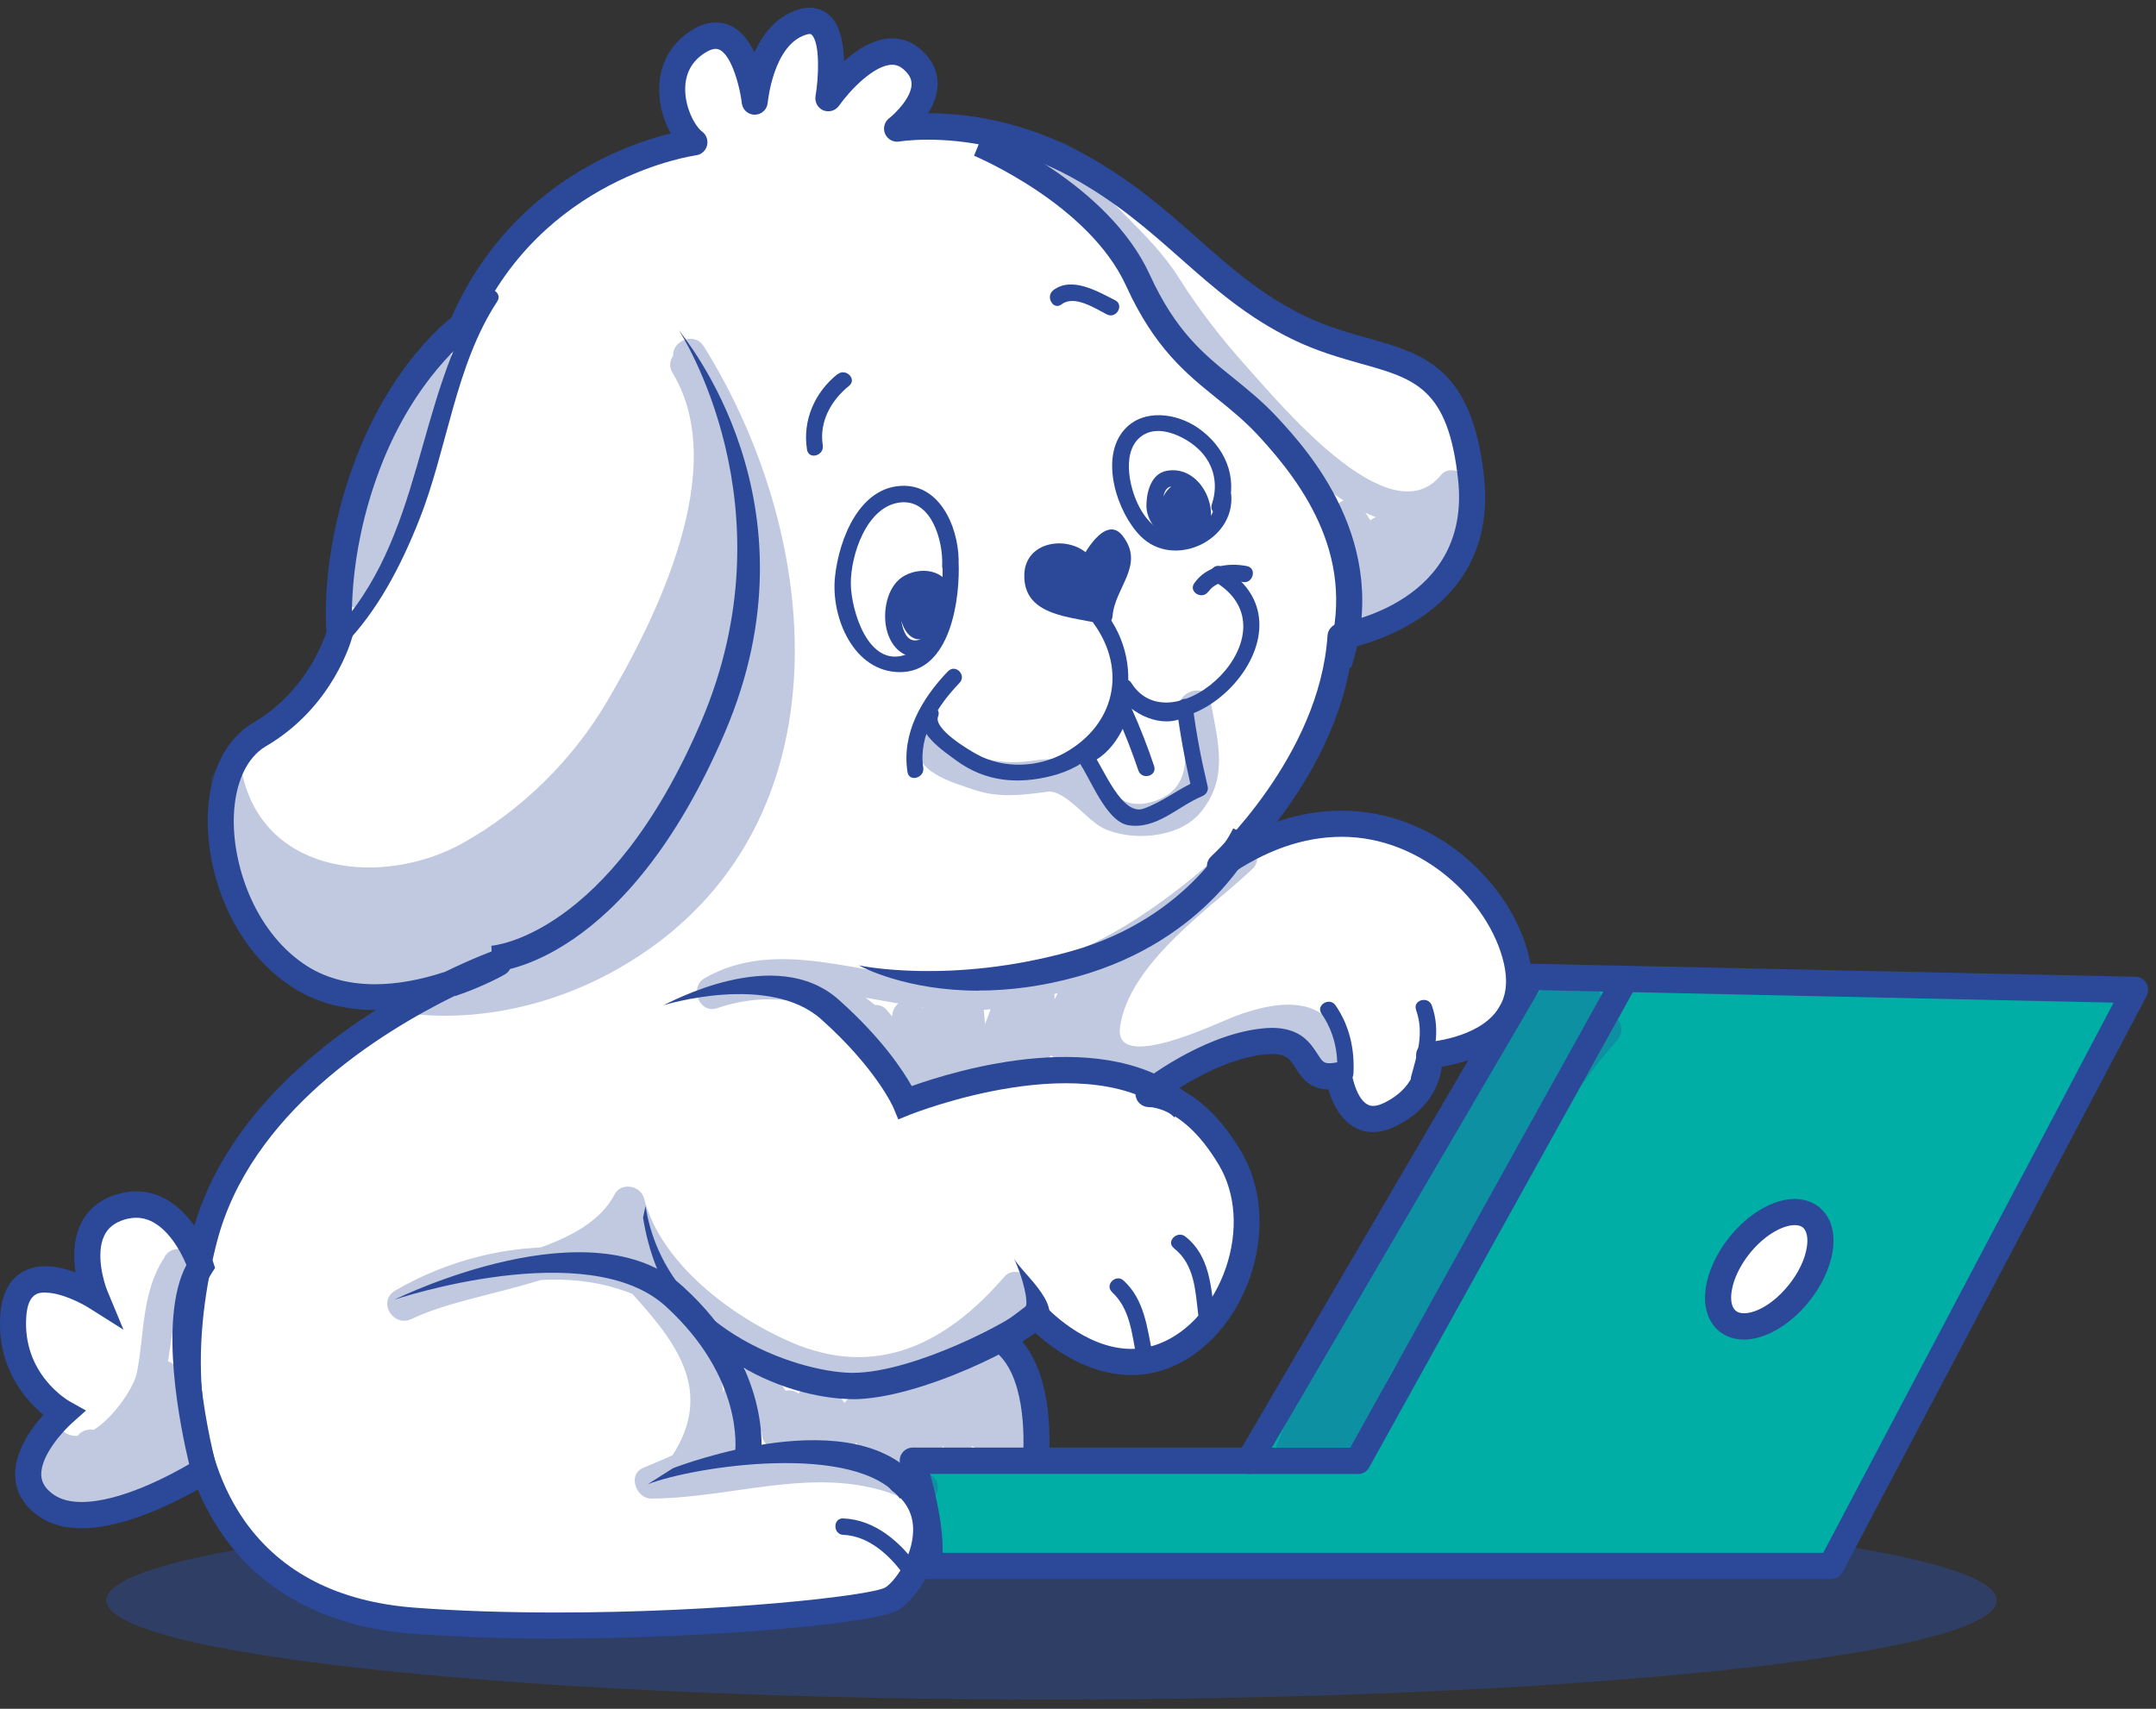 <svg width="164" height="130" viewBox="0 0 164 130" fill="none" xmlns="http://www.w3.org/2000/svg">
<rect x="0" y="0" width="164" height="130" fill="#333333" stroke="none"/>
<g opacity="0.5">
<path d="M79.99 129.246C119.669 129.246 151.835 125.889 151.835 121.748C151.835 117.607 119.669 114.25 79.99 114.25C40.311 114.25 8.145 117.607 8.145 121.748C8.145 125.889 40.311 129.246 79.99 129.246Z" fill="#2B4998"/>
<path d="M79.988 129.297C60.793 129.297 42.748 128.517 29.182 127.097C15.585 125.677 8.094 123.778 8.094 121.748C8.094 119.719 15.585 117.819 29.182 116.4C42.758 114.98 60.793 114.2 79.988 114.2C99.183 114.2 117.229 114.98 130.795 116.4C144.391 117.819 151.883 119.719 151.883 121.748C151.883 123.778 144.391 125.677 130.795 127.097C117.229 128.517 99.183 129.297 79.988 129.297ZM79.988 114.3C60.803 114.3 42.758 115.08 29.191 116.5C15.843 117.889 8.193 119.809 8.193 121.748C8.193 123.688 15.843 125.607 29.191 126.997C42.758 128.417 60.803 129.197 79.988 129.197C99.174 129.197 117.219 128.417 130.785 126.997C144.134 125.607 151.784 123.688 151.784 121.748C151.784 119.809 144.134 117.889 130.785 116.5C117.219 115.08 99.174 114.3 79.988 114.3Z" fill="#2B4998"/>
</g>
<path d="M52.821 10.797C52.821 10.797 40.474 12.336 35.133 24.793C35.133 24.793 30.802 27.872 28.008 35.201C25.203 42.519 25.847 48.167 25.847 48.167C25.847 48.167 24.579 53.046 19.733 55.875C14.897 58.705 16.166 69.742 22.537 74.111C28.899 78.48 37.937 73.211 37.937 73.211C37.937 73.211 19.228 79.889 15.531 94.275C11.835 108.662 16.037 122.138 31.446 123.298C46.846 124.458 66.2 122.658 67.854 121.629C69.509 120.599 72.433 115.46 68.489 112.641L78.676 112.381C78.676 112.381 79.825 104.673 76.258 101.984L78.805 100.054C78.805 100.054 83.383 105.193 88.605 103.133C93.828 101.074 96.622 93.246 93.57 88.107C90.518 82.968 87.337 83.228 87.337 83.228C87.337 83.228 91.667 79.759 95.998 79.249C100.328 78.74 98.545 82.459 101.854 81.819C101.854 81.819 102.489 86.438 105.799 84.768C109.108 83.098 108.732 80.269 108.732 80.269C108.732 80.269 117.006 79.759 115.351 72.951C113.697 66.143 104.025 58.055 92.817 65.883C92.817 65.883 101.349 58.175 101.983 48.417C101.983 48.417 113.062 46.748 111.913 36.35C110.763 25.943 105.422 28.132 98.802 24.923C92.183 21.714 89.259 16.575 81.996 12.596C74.742 8.617 68.251 9.767 68.251 9.767C68.251 9.767 72.066 6.808 69.4 4.498C66.725 2.189 63.038 7.448 63.038 7.448C63.038 7.448 64.188 0.639 61.007 1.669C57.826 2.699 57.439 7.708 57.439 7.708C57.439 7.708 56.676 1.029 53.238 3.089C49.799 5.138 51.325 9.647 52.851 10.797H52.821Z" fill="white"/>
<path d="M42.364 124.667C38.401 124.667 34.704 124.538 31.365 124.288C25.082 123.818 20.117 121.258 17.016 116.889C13.072 111.341 12.209 103.213 14.568 94.015C16.609 86.057 22.981 80.409 28.59 76.84C28.57 76.84 28.521 76.84 28.521 76.84C26.014 76.84 23.814 76.2 21.97 74.93C17.501 71.861 15.658 66.202 15.807 61.964C15.925 58.744 17.174 56.205 19.235 55.005C23.169 52.706 24.577 48.877 24.834 48.067C24.745 46.937 24.497 41.589 27.084 34.84C29.621 28.212 33.357 24.933 34.328 24.163C38.737 14.166 47.369 11.046 51.026 10.147C50.461 9.147 50.074 7.827 50.154 6.468C50.253 4.668 51.154 3.169 52.71 2.239C53.305 1.889 53.889 1.709 54.454 1.709C55.871 1.709 56.793 2.759 57.388 3.978C58.012 2.619 59.023 1.269 60.678 0.739C61.728 0.399 62.669 0.639 63.304 1.389C63.958 2.169 64.176 3.448 64.205 4.648C65.216 3.748 66.514 2.919 67.862 2.919C68.655 2.919 69.388 3.199 70.022 3.748C71.132 4.708 71.34 5.748 71.321 6.458C71.301 7.247 70.994 7.987 70.607 8.617C73.451 8.617 77.802 9.157 82.459 11.716C86.106 13.716 88.662 15.975 91.13 18.165C93.617 20.364 95.966 22.444 99.216 24.023C100.911 24.843 102.506 25.293 104.042 25.723C108.294 26.922 111.97 27.952 112.882 36.24C113.932 45.768 105.529 48.597 102.893 49.247C102.328 54.665 99.543 59.374 97.145 62.513C98.78 61.953 100.425 61.674 102.06 61.674C109.285 61.674 114.973 67.292 116.291 72.721C116.806 74.83 116.529 76.63 115.458 78.079C113.912 80.199 111.108 80.919 109.671 81.159C109.522 82.358 108.849 84.338 106.222 85.657C105.608 85.967 105.004 86.127 104.439 86.127C102.496 86.127 101.476 84.378 101.05 82.888C99.563 82.858 98.949 81.888 98.543 81.249C98.126 80.589 97.869 80.189 96.749 80.189C96.551 80.189 96.333 80.199 96.095 80.229C93.687 80.519 91.239 81.808 89.653 82.808C91.001 83.458 92.745 84.798 94.4 87.587C95.986 90.256 96.253 93.725 95.114 97.085C94.004 100.374 91.695 102.983 88.95 104.063C88.018 104.433 87.037 104.613 86.056 104.613C82.677 104.613 79.912 102.473 78.703 101.363L77.772 102.073C80.646 105.532 79.694 112.221 79.645 112.531C79.575 113.01 79.169 113.37 78.693 113.38L70.706 113.58C71.231 114.46 71.479 115.46 71.439 116.56C71.35 119.229 69.596 121.708 68.368 122.468C66.614 123.558 53.493 124.658 42.364 124.658V124.667ZM34.615 75.75C28.907 78.549 19.017 84.688 16.49 94.525C14.31 103.013 15.093 110.751 18.631 115.74C21.416 119.659 25.756 121.868 31.513 122.308C34.794 122.558 38.45 122.678 42.364 122.678C54.712 122.678 66.108 121.428 67.337 120.778C68.04 120.349 69.398 118.489 69.457 116.51C69.497 115.25 68.972 114.23 67.912 113.46C67.565 113.21 67.416 112.761 67.535 112.351C67.654 111.941 68.031 111.651 68.457 111.641L77.782 111.411C77.99 109.011 77.891 104.473 75.651 102.783C75.403 102.593 75.255 102.293 75.255 101.983C75.255 101.673 75.403 101.373 75.651 101.183L78.198 99.254C78.604 98.944 79.189 99.004 79.526 99.384C79.555 99.414 82.479 102.623 86.056 102.623C86.799 102.623 87.533 102.483 88.236 102.203C90.446 101.333 92.319 99.174 93.251 96.445C94.202 93.645 94.004 90.796 92.716 88.627C90.169 84.358 87.681 84.228 87.404 84.228C86.978 84.228 86.572 83.958 86.433 83.558C86.294 83.158 86.383 82.708 86.71 82.448C86.899 82.298 91.308 78.799 95.867 78.259C96.194 78.219 96.481 78.199 96.749 78.199C98.949 78.199 99.702 79.389 100.207 80.169C100.594 80.779 100.703 80.889 101.139 80.889C101.287 80.889 101.456 80.869 101.654 80.829C101.922 80.779 102.199 80.829 102.417 80.999C102.635 81.159 102.784 81.398 102.823 81.678C102.823 81.698 103.23 84.138 104.449 84.138C104.706 84.138 105.004 84.048 105.341 83.878C107.986 82.548 107.729 80.429 107.729 80.409C107.689 80.139 107.768 79.859 107.947 79.639C108.125 79.429 108.373 79.289 108.65 79.269C108.69 79.269 112.337 79.009 113.873 76.88C114.576 75.91 114.735 74.7 114.368 73.181C113.258 68.602 108.234 63.663 102.06 63.663C99.177 63.663 96.243 64.683 93.36 66.702C92.934 67.002 92.339 66.912 92.022 66.502C91.695 66.093 91.744 65.493 92.141 65.143C92.22 65.063 100.376 57.585 100.98 48.357C101.01 47.887 101.357 47.507 101.823 47.437C102.239 47.377 111.94 45.768 110.91 36.47C110.147 29.522 107.649 28.822 103.507 27.662C101.961 27.222 100.207 26.733 98.354 25.833C94.856 24.133 92.408 21.964 89.812 19.674C87.424 17.565 84.956 15.375 81.508 13.486C77.197 11.127 73.184 10.627 70.577 10.627C69.23 10.627 68.407 10.767 68.407 10.767C67.961 10.847 67.515 10.607 67.327 10.187C67.149 9.767 67.267 9.277 67.634 8.997C68.07 8.657 69.319 7.457 69.339 6.418C69.339 6.158 69.289 5.758 68.734 5.278C68.457 5.038 68.189 4.928 67.862 4.928C66.514 4.928 64.671 6.838 63.819 8.047C63.551 8.427 63.056 8.567 62.63 8.397C62.204 8.217 61.956 7.767 62.035 7.307C62.283 5.858 62.372 3.378 61.788 2.689C61.669 2.549 61.53 2.569 61.282 2.649C58.805 3.448 58.408 7.767 58.398 7.807C58.359 8.317 57.943 8.717 57.427 8.727C57.427 8.727 57.417 8.727 57.407 8.727C56.902 8.727 56.486 8.347 56.426 7.847C56.258 6.408 55.505 3.718 54.444 3.718C54.236 3.718 53.989 3.798 53.711 3.968C52.72 4.558 52.185 5.438 52.126 6.578C52.046 8.097 52.839 9.577 53.414 10.017C53.741 10.257 53.88 10.677 53.78 11.076C53.681 11.466 53.344 11.766 52.948 11.816C52.829 11.836 41.086 13.456 36.042 25.223C35.973 25.393 35.854 25.533 35.705 25.643C35.666 25.673 31.573 28.682 28.927 35.59C26.261 42.569 26.816 48.037 26.826 48.087C26.836 48.207 26.826 48.337 26.796 48.457C26.737 48.667 25.36 53.776 20.226 56.775C18.77 57.625 17.878 59.564 17.788 62.074C17.66 65.653 19.265 70.691 23.09 73.321C24.596 74.36 26.43 74.88 28.521 74.88C30.176 74.88 31.969 74.56 33.862 73.93C36.062 72.861 37.538 72.331 37.598 72.311C38.074 72.141 38.619 72.361 38.827 72.831C39.035 73.301 38.866 73.861 38.42 74.12C38.361 74.16 36.845 75.03 34.605 75.79L34.615 75.75Z" fill="#2B4998"/>
<path d="M15.268 96.325C15.268 96.325 13.356 90.546 9.154 91.826C4.952 93.116 7.242 98.634 7.242 98.634C7.242 98.634 1.385 94.915 1.008 100.044C0.632 105.183 4.824 107.492 4.824 107.492C4.824 107.492 -0.27 111.991 3.555 114.55C7.38 117.11 15.526 111.851 15.526 111.851C15.526 111.851 12.474 100.554 15.268 96.315V96.325Z" fill="white"/>
<path d="M6.213 116.27C4.954 116.27 3.874 115.98 3.012 115.4C1.575 114.44 1.208 113.241 1.159 112.411C1.04 110.521 2.358 108.682 3.299 107.632C1.922 106.492 -0.278 104.023 0.029 99.974C0.277 96.685 2.506 96.335 3.448 96.335C4.231 96.335 5.043 96.545 5.747 96.795C5.578 95.685 5.569 94.346 6.114 93.176C6.639 92.046 7.57 91.266 8.878 90.866C9.374 90.716 9.869 90.636 10.355 90.636C14.398 90.636 16.142 95.785 16.212 96.005L16.36 96.465L16.093 96.875C14.002 100.034 15.667 108.572 16.479 111.601L16.667 112.311L16.053 112.711C15.825 112.861 10.494 116.27 6.203 116.27H6.213ZM3.448 98.335C2.992 98.335 2.14 98.335 2.001 100.124C1.674 104.523 5.162 106.542 5.311 106.622L6.54 107.312L5.489 108.252C4.806 108.862 3.042 110.771 3.141 112.281C3.18 112.841 3.497 113.311 4.112 113.731C4.647 114.09 5.351 114.27 6.213 114.27C9.156 114.27 12.931 112.241 14.388 111.391C13.774 108.832 11.98 100.384 14.18 96.235C13.754 95.215 12.466 92.646 10.365 92.646C10.078 92.646 9.77 92.696 9.463 92.786C8.71 93.016 8.195 93.426 7.917 94.035C7.273 95.415 7.887 97.555 8.185 98.254L9.394 101.164L6.748 99.494C6.242 99.174 4.667 98.344 3.468 98.344L3.448 98.335Z" fill="#2B4998"/>
<path d="M37.458 73.951L37.379 71.951C37.458 71.951 46.318 71.271 53.314 54.956C60.379 38.48 51.708 25.223 51.619 25.093C52.006 25.663 62.639 38.24 55.127 55.755C47.586 73.341 37.864 73.931 37.458 73.951Z" fill="#2B4998"/>
<path d="M102.772 50.797L100.89 50.167C103.377 42.629 99.155 36.87 95.756 33.181C94.696 32.031 93.656 31.192 92.555 30.302C90.227 28.422 87.819 26.483 85.658 21.744C82.804 15.496 74.173 11.886 74.094 11.847L74.847 9.997C75.233 10.157 84.281 13.956 87.462 20.904C89.434 25.213 91.555 26.933 93.804 28.742C94.914 29.642 96.064 30.562 97.223 31.821C99.373 34.161 105.934 41.259 102.782 50.797H102.772Z" fill="#2B4998"/>
<path d="M74.443 75.37C68.894 75.37 65.524 73.551 65.336 73.441C65.395 73.471 72.332 74.92 81.459 72.371C90.586 69.822 93.777 63.093 93.806 63.023L95.6 63.863C95.461 64.173 91.983 71.501 81.984 74.291C79.17 75.08 76.633 75.36 74.443 75.36V75.37Z" fill="#2B4998"/>
<path d="M68.33 85.168L67.954 84.258C67.954 84.258 66.675 81.309 62.483 77.56C58.5 73.991 50.532 76.46 50.453 76.48C50.82 76.36 58.975 71.751 63.801 76.06C67.032 78.939 68.657 81.389 69.351 82.628C72.621 81.459 84.334 77.84 90.657 83.518L89.339 85.008C82.996 79.319 69.371 84.748 69.232 84.798L68.32 85.168H68.33Z" fill="#2B4998"/>
<path d="M64.859 106.442C64.779 106.442 64.71 106.442 64.631 106.442C59.944 106.322 50.618 103.283 48.914 92.636L49.102 91.756C50.609 101.114 60.558 104.333 64.68 104.443C64.75 104.443 64.809 104.443 64.879 104.443C69.526 104.443 77.246 100.354 78.009 99.434C78.247 99.044 77.821 97.235 77.127 95.725C77.573 96.695 80.744 99.144 79.575 100.674C78.395 102.203 69.942 106.452 64.859 106.452V106.442Z" fill="#2B4998"/>
<path d="M57.874 110.851L55.912 110.561C55.942 110.331 56.606 104.823 50.63 99.374C44.704 93.986 30.117 98.824 29.988 98.884C30.603 98.584 45.051 91.596 51.958 97.885C58.766 104.073 57.914 110.571 57.874 110.841V110.851Z" fill="#2B4998"/>
<path d="M68.455 114.01C65.165 109.652 52.758 111.561 49.27 112.921L51.192 111.701C51.757 111.481 65.184 106.372 70.03 112.801L68.455 114.01Z" fill="#2B4998"/>
<path d="M36.753 22.304C31.491 30.352 32.333 40.939 25.268 48.247C24.713 48.827 25.585 49.707 26.14 49.127C28.776 46.398 30.5 43.048 31.897 39.529C34.038 34.131 34.622 27.812 37.823 22.934C38.269 22.264 37.189 21.634 36.753 22.304Z" fill="#2B4998"/>
<path d="M72.916 43.029C73.034 40.589 71.766 37.04 68.843 36.96C65.384 36.88 63.799 41.059 63.511 43.928C63.204 46.998 64.938 51.106 68.427 51.136C72.341 51.166 73.054 45.468 72.916 42.649C72.876 41.849 71.637 41.839 71.677 42.649C71.796 45.008 71.558 48.837 68.922 49.797C66.038 50.847 64.75 46.428 64.72 44.448C64.691 42.239 65.939 38.45 68.536 38.22C70.914 38.01 71.756 41.259 71.667 43.039C71.627 43.848 72.866 43.838 72.906 43.039L72.916 43.029Z" fill="#2B4998"/>
<path d="M72.398 45.348C72.289 43.489 70.297 42.999 68.821 43.788C67.562 44.468 67.186 46.238 67.374 47.537C67.562 48.837 68.424 50.107 69.871 49.957C71.288 49.807 72.051 48.577 72.101 47.237C72.14 46.138 71.694 44.778 70.753 44.138C69.514 43.298 68.731 45.028 68.504 45.948C68.226 47.127 69.078 49.297 70.585 48.447C71.635 47.847 71.566 44.678 70.089 44.698C68.404 44.728 68.593 47.098 69.425 47.967C69.663 48.217 70.059 48.197 70.297 47.967C71.07 47.237 71.239 46.318 70.961 45.308C70.822 44.798 70.079 44.678 69.831 45.158C69.534 45.728 69.544 46.138 69.623 46.758C69.722 47.547 70.961 47.557 70.862 46.758C70.822 46.438 70.743 46.098 70.902 45.788C70.525 45.738 70.148 45.688 69.772 45.638C69.93 46.238 69.881 46.658 69.425 47.088H70.297C70.01 46.788 69.891 46.418 70.089 46.028C70.168 45.858 69.891 45.908 69.96 46.218C70.04 46.518 70.03 46.908 69.97 47.208C69.921 47.498 69.97 47.377 69.921 47.328C69.782 47.208 69.732 47.018 69.693 46.848C69.564 46.388 69.792 45.758 70.01 45.348C70.178 45.038 70.317 45.378 70.486 45.678C70.783 46.208 70.912 46.918 70.832 47.517C70.743 48.147 70.347 48.647 69.693 48.717C68.959 48.797 68.692 47.937 68.583 47.367C68.454 46.678 68.612 45.908 68.969 45.318C69.385 44.618 71.08 44.238 71.149 45.338C71.199 46.138 72.438 46.148 72.388 45.338L72.398 45.348Z" fill="#2B4998"/>
<path d="M63.706 28.462C61.972 29.852 61.031 31.981 61.387 34.211C61.516 35.001 62.705 34.671 62.586 33.881C62.299 32.081 63.231 30.442 64.588 29.352C65.213 28.852 64.331 27.972 63.716 28.472L63.706 28.462Z" fill="#2B4998"/>
<path d="M80.752 23.153C81.724 22.414 83.299 23.463 84.201 23.923C84.914 24.282 85.539 23.203 84.825 22.843C83.507 22.174 81.535 21.005 80.128 22.074C79.494 22.553 80.118 23.643 80.752 23.153Z" fill="#2B4998"/>
<path d="M82.733 43.158C81.97 41.359 78.789 41.489 78.532 43.668C78.274 46.498 82.218 46.368 84.002 46.878C84.002 45.338 85.785 43.668 85.399 42.129C84.765 39.689 83.11 41.749 82.594 43.288" fill="#2B4998"/>
<path d="M83.268 42.849C82.128 40.629 78.026 40.819 77.917 43.678C77.798 46.948 81.583 46.898 83.843 47.487C84.259 47.597 84.596 47.288 84.626 46.888C84.804 44.648 87.133 42.999 85.389 40.759C84.091 39.09 82.337 42.229 82.01 43.119C81.732 43.878 82.931 44.198 83.209 43.449C83.397 42.929 83.645 42.469 83.991 42.039C84.229 41.649 84.507 41.739 84.814 42.289C84.972 42.769 84.675 43.419 84.487 43.838C84.041 44.858 83.486 45.738 83.397 46.878C83.654 46.678 83.922 46.478 84.18 46.278C82.782 45.908 81.276 45.918 79.978 45.238C79.086 44.768 78.878 43.638 79.591 42.899C80.365 42.099 81.772 42.619 82.208 43.468C82.574 44.188 83.645 43.548 83.278 42.839L83.268 42.849Z" fill="#2B4998"/>
<path d="M83.211 47.457C85.748 50.996 84.787 55.145 81.011 57.265C78.98 58.405 76.344 58.515 74.302 57.385C73.698 57.055 70.982 55.455 71.359 54.506C71.656 53.756 70.457 53.436 70.17 54.176C69.565 55.715 71.765 57.135 72.766 57.875C74.956 59.474 77.404 59.684 79.98 59.035C85.52 57.645 87.492 51.316 84.281 46.838C83.815 46.188 82.745 46.818 83.211 47.467V47.457Z" fill="#2B4998"/>
<path d="M72.111 51.066C70.12 53.146 68.574 55.765 69.029 58.735C69.148 59.524 70.347 59.194 70.229 58.405C69.852 55.915 71.358 53.656 72.993 51.946C73.548 51.366 72.676 50.487 72.121 51.066H72.111Z" fill="#2B4998"/>
<path d="M84.992 52.596C89.323 59.424 101.185 47.967 92.97 43.139C92.276 42.729 91.652 43.808 92.345 44.218C98.896 48.067 89.224 56.955 86.063 51.966C85.636 51.286 84.556 51.916 84.992 52.596Z" fill="#2B4998"/>
<path d="M91.921 45.017C92.476 44.208 93.656 44.098 94.528 44.278C95.31 44.438 95.637 43.228 94.855 43.069C93.378 42.779 91.743 43.069 90.841 44.378C90.385 45.037 91.456 45.667 91.911 45.007L91.921 45.017Z" fill="#2B4998"/>
<path d="M82.07 57.985C82.942 59.194 84.131 62.514 85.836 62.783C87.976 63.123 89.582 61.354 91.425 60.584C91.742 60.454 91.94 60.174 91.861 59.814C91.385 57.835 90.999 55.835 90.741 53.816C90.682 53.396 90.246 52.976 89.809 53.276C88.561 54.146 86.946 53.256 86.103 52.216C85.816 51.866 85.152 52.056 85.073 52.496C84.775 54.086 83.993 56.375 82.318 56.945C81.565 57.205 81.892 58.405 82.645 58.145C84.775 57.415 85.875 54.906 86.262 52.826C85.915 52.916 85.568 53.006 85.231 53.106C86.42 54.566 88.759 55.535 90.434 54.356C90.127 54.176 89.809 53.996 89.502 53.816C89.78 55.945 90.166 58.055 90.672 60.144C90.82 59.884 90.959 59.634 91.108 59.374C89.671 59.974 88.452 61.014 86.975 61.524C85.34 62.094 83.903 58.385 83.15 57.345C82.684 56.705 81.604 57.325 82.08 57.975L82.07 57.985Z" fill="#2B4998"/>
<path d="M84.997 54.526C85.591 55.865 86.126 57.225 86.592 58.615C86.85 59.374 88.039 59.044 87.791 58.285C87.296 56.795 86.721 55.335 86.077 53.896C85.75 53.166 84.68 53.796 85.007 54.526H84.997Z" fill="#2B4998"/>
<path d="M92.417 37.64C92.555 39.319 91.624 40.139 90.068 40.509C88.483 40.889 87.373 39.899 86.669 38.58C85.876 37.1 85.222 34.101 87.016 33.061C88.235 32.351 89.969 33.161 90.93 33.961C92.278 35.071 92.734 36.72 92.179 38.37C91.921 39.139 93.12 39.459 93.378 38.7C94.191 36.27 93.16 33.971 91.138 32.561C89.513 31.431 86.986 31.062 85.54 32.671C83.597 34.841 84.984 39.02 86.768 40.799C89.275 43.309 93.953 41.139 93.656 37.64C93.586 36.84 92.347 36.84 92.417 37.64Z" fill="#2B4998"/>
<path d="M91.98 40.119C92.614 38.11 91.038 35.391 88.74 35.82C87.57 36.04 87.223 37.4 87.204 38.42C87.184 39.539 87.996 40.549 88.967 41.009C89.859 41.429 91.068 41.419 91.663 40.509C92.307 39.52 92.049 38.01 91.306 37.14C89.948 35.55 87.491 37.77 88.601 39.44C88.888 39.879 89.344 40.159 89.81 40.359C90.117 40.489 90.474 40.459 90.662 40.139C91.316 39 90.82 37.67 89.671 37.1C89.364 36.95 89.007 37.02 88.819 37.32C88.472 37.92 88.363 38.59 88.66 39.23C88.977 39.889 89.8 39.769 90.305 39.459C90.979 39.04 90.365 37.95 89.681 38.38C89.394 38.56 89.721 38.63 89.721 38.4C89.721 38.24 89.82 38.08 89.889 37.95C89.602 38.02 89.324 38.1 89.037 38.17C89.572 38.44 89.909 38.92 89.582 39.499C89.869 39.419 90.147 39.349 90.434 39.279C90.117 39.15 89.354 38.81 89.552 38.32C89.651 38.08 89.978 37.77 90.256 37.89C90.781 38.13 90.9 39.219 90.702 39.679C90.493 40.179 89.879 40.059 89.483 39.869C88.908 39.599 88.472 39.06 88.442 38.41C88.422 37.97 88.521 37.08 89.096 37.01C90.474 36.85 91.128 38.72 90.791 39.769C90.543 40.539 91.742 40.869 91.98 40.099V40.119Z" fill="#2B4998"/>
<path d="M84.587 98.304C85.985 99.584 86.103 101.534 86.46 103.293C86.619 104.083 87.818 103.753 87.659 102.963C87.253 100.974 87.045 98.864 85.469 97.425C84.875 96.885 84.003 97.765 84.597 98.304H84.587Z" fill="#2B4998"/>
<path d="M89.297 94.965C90.883 96.215 90.922 98.195 91.15 100.044C91.249 100.834 92.488 100.844 92.389 100.044C92.122 97.875 92.022 95.535 90.169 94.076C89.545 93.586 88.663 94.465 89.297 94.955V94.965Z" fill="#2B4998"/>
<path d="M100.524 77.12C101.475 78.51 101.802 80.019 101.713 81.689C101.674 82.499 102.912 82.489 102.952 81.689C103.051 79.819 102.655 78.04 101.594 76.49C101.148 75.83 100.068 76.46 100.524 77.12Z" fill="#2B4998"/>
<path d="M107.717 76.84C108.342 78.6 107.806 80.179 107.341 81.899C107.133 82.678 108.322 83.008 108.54 82.228C109.065 80.279 109.62 78.48 108.916 76.5C108.649 75.75 107.45 76.07 107.717 76.83V76.84Z" fill="#2B4998"/>
<path d="M64.145 116.77C66.068 116.85 67.653 118.299 68.733 119.789C69.199 120.439 70.269 119.809 69.804 119.159C68.456 117.28 66.543 115.62 64.145 115.52C63.343 115.48 63.352 116.74 64.145 116.77Z" fill="#2B4998"/>
<path d="M95.026 111.141H69.43C69.43 111.141 71.243 116.81 70.589 119.139H139.293L162.412 75.32L116.54 74.331L95.026 111.151V111.141Z" fill="#00AEA6"/>
<path d="M139.292 120.139H70.588C70.281 120.139 69.984 119.989 69.796 119.739C69.607 119.489 69.548 119.159 69.637 118.859C70.053 117.38 69.151 113.521 68.487 111.441C68.388 111.141 68.438 110.801 68.626 110.541C68.814 110.281 69.112 110.131 69.429 110.131H94.461L115.687 73.811C115.866 73.501 116.222 73.311 116.559 73.321L162.431 74.311C162.778 74.311 163.095 74.501 163.264 74.8C163.442 75.1 163.442 75.47 163.283 75.78L140.164 119.599C139.996 119.929 139.659 120.129 139.292 120.129V120.139ZM71.708 118.139H138.688L160.776 76.28L117.094 75.33L95.868 111.641C95.689 111.941 95.362 112.131 95.016 112.131H70.747C71.173 113.671 71.767 116.21 71.698 118.129L71.708 118.139Z" fill="#2B4998"/>
<path d="M103.285 112.141H95.03C94.485 112.141 94.039 111.691 94.039 111.141C94.039 110.591 94.485 110.141 95.03 110.141H102.71L122.549 74.38C122.817 73.901 123.421 73.731 123.897 74.001C124.373 74.271 124.541 74.88 124.273 75.36L104.147 111.641C103.969 111.961 103.642 112.151 103.285 112.151V112.141Z" fill="#2B4998"/>
<path d="M136.821 98.404C135.067 100.584 132.639 101.524 131.4 100.504C130.162 99.484 130.578 96.895 132.332 94.725C134.086 92.546 136.514 91.606 137.753 92.626C138.991 93.646 138.575 96.235 136.821 98.404Z" fill="white"/>
<path d="M132.65 101.914C131.936 101.914 131.282 101.694 130.777 101.284C129.895 100.554 129.528 99.354 129.766 97.894C129.974 96.635 130.608 95.285 131.57 94.096C133.007 92.316 134.899 91.216 136.515 91.216C137.228 91.216 137.882 91.436 138.388 91.846C139.27 92.576 139.636 93.776 139.398 95.235C139.19 96.495 138.556 97.845 137.595 99.034C136.168 100.814 134.265 101.914 132.65 101.914ZM136.515 93.206C135.682 93.206 134.305 93.866 133.106 95.345C132.372 96.255 131.867 97.295 131.728 98.204C131.609 98.914 131.728 99.474 132.035 99.724C132.66 100.244 134.493 99.714 136.059 97.765C136.792 96.855 137.298 95.815 137.436 94.905C137.555 94.195 137.436 93.636 137.139 93.386C136.99 93.266 136.782 93.206 136.525 93.206H136.515Z" fill="#2B4998"/>
<g opacity="0.3">
<path d="M119.748 75.13C115.428 80.379 112.901 86.707 109.561 92.586C107.827 95.645 106.033 98.664 104.378 101.764C103.556 103.303 102.832 104.893 102.139 106.492C101.158 108.742 101.445 109.472 98.66 109.062C98.948 109.572 99.235 110.081 99.523 110.601C101.97 104.453 105.984 99.154 109.749 93.786C113.684 88.167 117.192 82.198 119.966 75.91C120.501 74.701 119.025 73.251 118.024 74.4C109.64 83.898 103.764 95.305 98.75 106.892C98.215 108.122 99.641 109.502 100.692 108.402C103.992 104.963 105.815 100.544 108.867 96.905C108.174 96.495 107.49 96.095 106.796 95.685C105.31 100.554 102.892 104.983 99.988 109.132C100.702 109.552 101.415 109.971 102.129 110.391C105.399 104.803 109.046 99.464 112.752 94.165C116.151 89.297 119.055 83.568 122.999 79.159C124.069 77.97 122.345 76.21 121.245 77.39C119.173 79.639 117.459 82.029 115.844 84.638C115.001 86.008 117.142 87.267 117.984 85.898C119.471 83.488 121.066 81.239 122.989 79.149L121.235 77.38C117.499 81.559 114.813 86.847 111.602 91.456C107.569 97.245 103.546 103.023 99.978 109.122C99.156 110.531 101.207 111.681 102.119 110.381C105.151 106.062 107.629 101.404 109.185 96.335C109.541 95.185 107.926 94.156 107.113 95.115C104.071 98.734 102.218 103.193 98.938 106.612L100.88 108.122C105.805 96.735 111.523 85.468 119.758 76.13L117.816 74.621C112.276 87.197 102.198 97.205 97.124 109.911C96.897 110.491 97.372 111.361 97.987 111.451C99.394 111.661 100.603 111.681 102.03 111.491C102.614 111.411 103.021 111.161 103.229 110.571C105.29 104.613 108.56 99.254 111.692 93.826C114.962 88.167 117.31 81.959 121.492 76.88C122.503 75.65 120.759 73.871 119.738 75.11L119.748 75.13Z" fill="#2B4998"/>
</g>
<g opacity="0.3">
<path d="M102.241 80.429C101.596 75.61 97.514 75.94 93.827 77.36C92.559 77.85 84.7 81.659 85.196 78.14C85.87 73.341 91.934 69.192 95.234 66.143C96.414 65.053 94.66 63.293 93.48 64.373C87.247 70.082 80.033 74.8 71.263 74.46C65.436 74.231 59.114 71.251 53.594 74.421C52.395 75.11 53.198 77.16 54.545 76.7C60.233 74.77 65.922 77.02 68.132 82.828C68.696 84.308 71.065 83.698 70.52 82.169C69.806 80.149 68.875 78.49 67.477 76.87C66.506 75.74 64.931 77.18 65.535 78.379C66.487 80.279 67.13 82.159 68.706 83.628C69.519 84.388 70.767 83.838 70.817 82.748C70.906 80.739 70.599 78.889 70.282 76.92C69.489 77.14 68.686 77.36 67.894 77.58C68.359 79.129 68.964 80.459 69.757 81.879C70.242 82.758 71.838 82.678 72.016 81.579C72.353 79.539 72.373 79.559 72.303 77.5C71.491 77.61 70.678 77.72 69.866 77.83C70.133 79.119 70.282 80.429 70.322 81.749C70.401 83.208 72.254 83.378 72.759 82.079C73.463 80.259 74.038 78.4 74.741 76.58C73.929 76.47 73.116 76.36 72.303 76.25C72.502 78.09 72.551 79.899 72.551 81.749C72.551 82.908 73.869 83.308 74.662 82.629C76.505 81.079 77.12 79.029 77.952 76.83C77.159 76.61 76.356 76.39 75.564 76.17C75.207 77.42 75.019 78.629 74.82 79.919C74.632 81.159 75.901 81.989 76.892 81.139C78.586 79.679 79.438 78.17 80.182 76.09C79.389 75.87 78.586 75.65 77.793 75.43C77.546 76.85 77.298 78.26 77.05 79.679C76.872 80.719 77.863 81.679 78.874 81.089C81.272 79.679 82.342 77.35 83.531 74.89C82.818 74.471 82.104 74.051 81.391 73.631C80.558 75.59 79.924 77.38 79.736 79.509C79.637 80.629 81.143 81.119 81.846 80.389C83.571 78.62 84.661 76.61 85.761 74.391C86.464 72.951 84.472 71.751 83.62 73.131C82.174 75.47 81.064 77.52 80.727 80.259C80.548 81.709 82.758 81.879 83.164 80.589C83.511 79.469 83.531 79.419 83.452 78.26C83.353 76.66 80.875 76.65 80.974 78.26C80.905 78.819 80.836 79.369 80.766 79.929C81.579 80.039 82.391 80.149 83.204 80.259C83.491 77.94 84.601 76.26 85.761 74.391C85.047 73.971 84.334 73.551 83.62 73.131C82.619 75.17 81.708 76.98 80.102 78.629C80.806 78.919 81.51 79.219 82.213 79.509C82.332 77.88 82.768 76.34 83.531 74.89C84.145 73.441 82.104 72.161 81.391 73.631C80.439 75.59 79.617 77.76 77.625 78.929C78.229 79.399 78.834 79.869 79.448 80.339C79.696 78.919 79.944 77.51 80.192 76.09C80.469 74.51 78.348 73.901 77.803 75.43C77.377 77.12 76.495 78.439 75.147 79.379C75.841 79.789 76.525 80.189 77.219 80.599C77.417 79.319 77.605 78.1 77.962 76.85C78.418 75.27 76.138 74.71 75.574 76.19C74.89 77.99 74.464 79.589 72.918 80.889C73.621 81.179 74.325 81.479 75.029 81.769C75.029 79.919 74.979 78.11 74.781 76.27C74.632 74.85 72.868 74.591 72.343 75.94C71.639 77.76 71.065 79.619 70.361 81.439C71.174 81.549 71.986 81.659 72.799 81.769C72.71 80.219 72.502 78.719 72.264 77.19C72.036 75.78 69.786 76.13 69.826 77.52C69.757 78.659 69.687 79.799 69.618 80.939C70.371 80.839 71.124 80.739 71.877 80.639C71.164 79.489 70.619 78.26 70.272 76.94C69.796 75.37 67.636 76.04 67.884 77.6C68.161 79.329 68.419 81.009 68.34 82.768C69.043 82.478 69.747 82.179 70.45 81.889C69.053 80.569 68.508 78.819 67.676 77.14L65.733 78.65C66.873 79.849 67.676 81.249 68.141 82.848C68.934 82.629 69.737 82.409 70.53 82.189C67.864 75.19 60.957 71.911 53.891 74.321C54.208 75.08 54.525 75.84 54.843 76.6C60.828 73.151 69.083 77.79 75.683 76.73C83.422 75.49 89.526 71.381 95.225 66.153L93.471 64.383C90.805 66.843 78.695 76.35 83.452 81.149C87.307 85.038 99.099 75.48 99.842 81.099C100.051 82.688 102.439 82.009 102.231 80.439L102.241 80.429Z" fill="#2B4998"/>
</g>
<g opacity="0.3">
<path d="M78.011 109.502C77.882 107.282 77.446 105.283 76.733 103.173C76.208 101.624 74.107 102.263 74.344 103.833C74.642 105.753 75.038 107.662 75.335 109.582C75.553 110.991 77.813 110.641 77.773 109.252C77.684 106.812 77.337 104.843 76.366 102.623C75.891 101.544 74.414 102.013 74.107 102.923C73.472 104.733 73.136 106.522 72.868 108.422C73.681 108.532 74.493 108.642 75.306 108.752C75.227 107.752 75.137 106.752 75.058 105.753C74.949 104.403 72.987 103.983 72.62 105.423C72.303 106.682 71.946 107.912 71.629 109.172C72.442 109.282 73.254 109.392 74.067 109.502C73.879 108.002 73.76 106.502 73.572 105.003C73.423 103.753 72.016 103.323 71.263 104.373C70.004 106.132 69.667 108.092 69.152 110.171C69.945 110.391 70.747 110.611 71.54 110.831C71.887 108.852 72.125 107.152 71.788 105.173C71.609 104.133 69.965 103.923 69.528 104.873C68.825 106.412 68.131 107.902 67.299 109.372C68.072 109.582 68.835 109.792 69.608 110.001C69.786 108.492 69.846 107.022 69.856 105.503C69.856 104.153 68.24 103.933 67.546 104.873C66.595 106.142 65.991 107.432 65.317 108.872C66.07 108.972 66.823 109.072 67.576 109.172C67.477 108.292 67.229 107.462 66.833 106.672C66.516 105.882 65.436 105.333 64.762 106.122C64.098 106.902 63.553 107.462 63.077 108.372H65.218C64.861 107.672 64.445 107.002 63.979 106.372C63.503 105.683 62.255 105.453 61.839 106.372C61.561 107.062 61.224 107.732 60.848 108.372C61.62 108.582 62.384 108.792 63.157 109.002C63.285 108.172 63.285 107.332 63.157 106.502C63.057 105.223 61.581 104.853 60.848 105.873C60.114 106.902 59.648 107.732 59.232 108.922H61.621C61.511 108.162 61.343 107.412 61.125 106.672C60.778 105.363 59.173 105.603 58.737 106.672C58.449 107.322 58.202 107.992 57.994 108.672C58.806 108.782 59.619 108.892 60.431 109.002C60.431 106.892 60.055 105.813 58.578 104.373C57.865 103.673 56.339 104.113 56.468 105.253C56.586 105.833 56.586 106.422 56.468 107.002C57.24 106.792 58.004 106.582 58.776 106.372C58.618 105.902 58.489 105.413 58.41 104.923C57.657 105.243 56.904 105.563 56.15 105.882C57.885 108.442 60.035 109.422 63.048 109.742C66.922 110.151 72.392 107.842 75.425 111.131C76.079 111.841 77.228 111.441 77.496 110.581C77.962 109.052 78.15 107.822 78.031 106.252C77.952 105.103 76.317 104.423 75.722 105.623C75.306 106.452 74.9 107.292 74.483 108.122C75.236 108.222 75.99 108.322 76.743 108.422C76.465 107.132 76.307 105.823 76.287 104.503C76.237 103.483 74.939 102.763 74.176 103.623C73.74 104.193 73.245 104.693 72.69 105.123C73.383 105.303 74.067 105.493 74.761 105.673C74.226 104.303 75.078 104.563 75.95 103.323C77.05 101.754 77.823 100.134 78.477 98.344C78.903 97.175 77.199 96.205 76.406 97.125C72.016 102.213 66.704 104.923 60.194 102.123C55.695 100.184 50.284 96.165 48.996 91.186C48.728 90.166 47.232 89.917 46.736 90.886C44.219 95.725 34.636 95.995 30.088 98.184C30.504 98.904 30.92 99.624 31.337 100.344C37.728 96.585 47.916 95.535 52.93 102.143C53.703 103.163 55.774 102.613 55.189 101.184C53.693 97.465 50.284 94.755 46.697 93.186C45.389 92.616 44.279 94.016 45.2 95.145C49.233 100.154 55.694 104.593 50.7 111.381C49.828 112.561 51.661 113.82 52.642 112.891C54.525 111.121 55.992 109.372 57.3 107.142C56.527 106.932 55.764 106.722 54.991 106.512C54.922 107.322 54.852 108.122 54.783 108.932C55.595 109.042 56.408 109.152 57.221 109.262C57.3 108.262 57.389 107.262 57.468 106.262C57.587 104.863 55.258 104.543 55.031 105.932C54.426 109.642 51.988 110.371 48.906 111.681C47.727 112.181 48.381 114.01 49.531 114.01C56.309 113.98 63.018 111.041 69.469 114.34C70.886 115.07 72.145 112.911 70.718 112.181C63.682 108.582 56.953 111.471 49.531 111.511C49.739 112.291 49.947 113.061 50.155 113.84C54 112.201 56.685 111.071 57.409 106.592C56.596 106.482 55.784 106.372 54.971 106.262C54.892 107.262 54.803 108.262 54.723 109.262C54.605 110.661 56.953 110.981 57.161 109.592C57.34 108.362 57.429 107.732 57.449 106.512C57.478 105.253 55.754 104.833 55.14 105.882C53.97 107.882 52.553 109.552 50.878 111.131L52.821 112.641C58.638 104.733 51.81 99.434 46.925 93.386C46.429 94.035 45.924 94.695 45.428 95.345C48.342 96.615 51.542 98.754 52.791 101.844C53.544 101.524 54.297 101.204 55.05 100.884C49.174 93.136 37.808 93.646 30.068 98.184C28.671 99.004 29.9 101.024 31.317 100.344C36.45 97.874 45.894 97.844 48.857 92.146C48.104 92.046 47.351 91.946 46.597 91.846C48.193 98.004 54.535 102.393 60.025 104.753C67.061 107.782 73.492 104.303 78.15 98.904C77.456 98.494 76.772 98.094 76.079 97.685C75.286 99.834 74.424 101.814 72.432 103.183C71.936 103.523 71.758 104.003 71.867 104.593C71.917 105.213 72.085 105.793 72.363 106.342C72.709 107.242 73.681 107.542 74.434 106.892C74.989 106.462 75.484 105.962 75.92 105.393C75.217 105.103 74.513 104.803 73.809 104.513C73.889 106.072 74.097 107.562 74.344 109.092C74.523 110.151 76.148 110.311 76.604 109.392C77.02 108.562 77.427 107.722 77.843 106.892C77.07 106.682 76.307 106.472 75.534 106.262C75.722 107.542 75.573 108.762 75.078 109.931C75.772 109.752 76.455 109.562 77.149 109.382C72.075 103.853 62.512 110.911 58.271 104.633C57.468 103.453 55.714 104.183 56.012 105.593C56.16 106.302 56.339 106.982 56.636 107.642C57.201 108.902 58.826 108.092 58.945 107.012C59.064 106.432 59.064 105.843 58.945 105.263C58.241 105.553 57.538 105.853 56.834 106.142C57.211 107.102 57.587 108.052 57.954 109.012C57.954 110.471 59.946 110.651 60.392 109.342C60.6 108.662 60.848 107.992 61.135 107.342H58.747C58.965 108.082 59.133 108.832 59.242 109.592C59.49 110.901 61.254 110.661 61.63 109.592C61.948 108.692 62.403 107.872 62.988 107.142C62.215 106.932 61.452 106.722 60.679 106.512C60.808 107.342 60.808 108.182 60.679 109.012C60.59 110.271 62.413 110.701 62.988 109.642C63.365 109.002 63.702 108.332 63.979 107.642H61.839C62.304 108.272 62.721 108.942 63.077 109.642C63.523 110.431 64.782 110.481 65.218 109.642C65.594 109.012 66.02 108.432 66.506 107.892C65.812 107.712 65.129 107.522 64.435 107.342C64.831 108.132 65.079 108.962 65.178 109.841C65.386 110.861 66.992 111.111 67.438 110.141C68.111 108.702 68.716 107.412 69.667 106.142C68.894 105.932 68.131 105.723 67.358 105.513C67.358 107.032 67.289 108.502 67.111 110.011C66.962 111.291 68.845 111.651 69.419 110.641C70.252 109.172 70.946 107.682 71.649 106.142C70.896 106.042 70.143 105.942 69.39 105.843C69.548 107.312 69.459 108.752 69.142 110.181C68.865 111.741 71.144 112.431 71.53 110.841C71.986 109.012 72.273 107.202 73.383 105.643C72.61 105.433 71.847 105.223 71.074 105.013C71.263 106.512 71.382 108.012 71.57 109.512C71.728 110.821 73.631 111.321 74.008 109.841C74.325 108.582 74.681 107.352 74.999 106.092C74.186 105.982 73.373 105.873 72.561 105.763C72.64 106.762 72.729 107.762 72.809 108.762C72.918 110.071 75.028 110.581 75.246 109.092C75.524 107.192 75.851 105.403 76.485 103.593C75.732 103.693 74.979 103.793 74.226 103.893C74.989 105.623 75.345 107.412 75.296 109.262C76.109 109.152 76.921 109.042 77.734 108.932C77.436 107.012 77.04 105.103 76.743 103.183C75.95 103.403 75.147 103.623 74.355 103.843C75.008 105.773 75.425 107.422 75.554 109.512C75.653 111.111 78.13 111.121 78.031 109.512L78.011 109.502Z" fill="#2B4998"/>
</g>
<g opacity="0.3">
<path d="M12.526 95.625C10.743 98.364 11.02 101.314 10.416 104.423C10.079 106.192 6.422 110.931 4.559 108.622C3.945 107.862 2.736 108.352 2.488 109.172C1.229 113.361 3.112 114.86 7.155 114.5C8.741 114.36 8.761 112.101 7.155 112.001C7.165 112.251 7.185 112.501 7.195 112.751C6.422 112.541 5.659 112.331 4.886 112.121C4.946 112.561 4.886 112.991 4.718 113.421C4.47 114.76 6.254 115.68 6.977 114.38C8.206 112.181 9.97 111.631 7.77 109.122C7.274 108.552 6.155 108.662 5.828 109.372C5.213 110.701 4.628 114.54 7.245 114.31C10.247 114.04 10.673 111.291 11.674 108.882C10.921 108.562 10.168 108.242 9.415 107.922C9.118 109.532 9.316 110.401 10.039 111.881C10.386 112.591 11.466 112.691 11.981 112.131C13.745 110.231 14.062 107.912 13.537 105.413C13.319 104.373 11.744 104.163 11.278 105.113C10.217 107.242 10.099 109.142 11.526 111.121C12.16 112.001 13.428 111.901 13.785 110.821C14.588 108.462 14.439 106.362 13.408 104.113C12.972 103.143 11.337 103.393 11.149 104.413C10.683 106.822 11.02 108.742 12.269 110.871C12.418 110.301 12.566 109.732 12.715 109.162C11.04 110.461 9.375 111.461 8.305 113.361C7.651 114.52 8.909 115.58 9.999 115.07C11.704 114.27 13.22 113.581 14.459 112.121C15.499 110.911 13.755 109.132 12.705 110.351C11.565 111.681 10.267 112.191 8.741 112.901C9.306 113.471 9.871 114.04 10.435 114.61C11.278 113.111 12.645 112.331 13.953 111.311C14.489 110.901 14.776 110.241 14.399 109.602C13.408 108.242 13.121 106.732 13.537 105.063C12.784 105.163 12.031 105.263 11.278 105.363C12.061 107.092 11.972 108.452 11.397 110.151C12.15 110.051 12.903 109.951 13.656 109.851C13.577 108.692 13.488 107.522 13.408 106.362C12.655 106.262 11.902 106.162 11.149 106.062C11.476 107.652 11.407 109.082 10.227 110.341C10.872 110.421 11.526 110.511 12.17 110.591C12.051 109.911 11.922 109.232 11.803 108.552C12.041 107.262 10.118 106.202 9.544 107.592C9.365 108.012 9.197 108.432 9.048 108.862C8.86 109.442 8.642 110.021 8.404 110.581C8.127 111.421 7.988 111.431 7.968 110.601C7.324 110.681 6.67 110.771 6.026 110.851C6.63 111.541 5.144 112.541 4.837 113.091C5.59 113.411 6.343 113.73 7.096 114.05C7.205 113.451 7.413 112.711 7.354 112.091C7.245 110.861 5.748 110.381 5.045 111.461C4.024 113.031 5.758 114.39 7.146 114.47V111.971C5.352 112.131 4.173 112.111 4.876 109.801C4.183 109.981 3.499 110.171 2.805 110.351C4.955 113.021 7.958 111.381 10.019 109.472C13.934 105.833 12.011 100.944 14.667 96.855C15.549 95.505 13.399 94.255 12.526 95.595V95.625Z" fill="#2B4998"/>
</g>
<g opacity="0.3">
<path d="M52.493 27.023C58.934 37.02 61.907 48.267 57.448 60.014C52.741 72.011 37.381 80.009 25.737 74.76C19.543 72.011 17.066 66.013 17.314 59.514C18.552 66.263 24.498 67.762 30.444 67.012C37.133 66.013 42.336 61.014 46.3 55.515C50.263 49.767 56.952 34.521 52.245 27.773" fill="#2B4998"/>
<path d="M51.423 27.652C59.43 40.479 61.848 57.345 49.847 68.592C39.195 78.579 18.414 77.47 18.553 59.504C17.74 59.614 16.927 59.724 16.115 59.834C17.463 65.323 21.228 67.852 26.659 68.392C33.744 69.102 39.878 64.813 44.447 59.814C51.047 52.596 59.073 36.65 53.306 27.123C52.474 25.753 50.333 27.003 51.166 28.382C55.556 35.64 49.956 46.958 46.171 53.376C43.555 57.825 39.65 61.664 35.181 64.153C29.265 67.442 20.336 66.653 18.493 59.154C18.156 57.765 16.075 58.085 16.055 59.484C15.917 77.17 33.932 81.209 47.102 73.651C64.534 63.663 62.918 41.389 53.544 26.363C52.691 25.003 50.551 26.253 51.403 27.622L51.423 27.652Z" fill="#2B4998"/>
</g>
<g opacity="0.3">
<path d="M32.592 27.393C29.491 32.771 27.39 38.63 26.022 44.688C25.725 46.008 27.717 47.008 28.282 45.648C30.075 41.409 31.532 37.08 32.622 32.601C32.949 31.262 31.027 30.342 30.363 31.642C28.747 34.771 27.628 38 27.221 41.519C27.063 42.889 28.896 43.029 29.53 42.149C31.522 39.389 32.741 36.4 33.167 33.021C33.365 31.422 30.888 31.442 30.69 33.021C30.323 35.95 29.094 38.53 27.39 40.889C28.163 41.099 28.926 41.309 29.699 41.519C30.055 38.46 31.106 35.62 32.503 32.901C31.75 32.581 30.997 32.261 30.244 31.941C29.213 36.2 27.865 40.359 26.161 44.388C26.914 44.708 27.667 45.028 28.42 45.348C29.738 39.489 31.74 33.851 34.733 28.652C35.535 27.253 33.395 26.003 32.592 27.393Z" fill="#2B4998"/>
</g>
<g opacity="0.3">
<path d="M79.416 12.656C80.585 14.836 82.3 16.305 84.123 17.945C86.601 20.174 88.097 23.483 90.069 26.153C91.982 28.742 94.33 31.122 96.6 33.391C99.909 36.69 107.025 43.199 111.335 37.91C110.632 37.62 109.928 37.32 109.225 37.03C108.997 39.829 107.55 43.558 104.438 44.068C104.944 44.358 105.449 44.648 105.964 44.938C105.588 42.389 104.973 40.409 103.417 38.39C102.615 37.35 101.049 38.49 101.346 39.609C101.881 41.249 102.05 42.939 101.842 44.698C101.634 46.258 103.715 46.938 104.23 45.358C104.716 43.868 105.241 42.479 106.083 41.159C105.33 41.059 104.577 40.959 103.824 40.859C104.349 42.139 104.498 43.438 104.28 44.778C104.2 46.038 106.004 46.468 106.589 45.408C107.49 43.768 108.313 42.119 109.066 40.409C108.313 40.089 107.56 39.769 106.807 39.45C106.242 40.959 105.637 42.439 105.072 43.948C104.636 45.118 106.351 46.088 107.144 45.168C108.402 43.708 109.205 42.399 109.938 40.619C110.305 39.739 109.244 38.8 108.412 39.08C105.707 39.989 104.18 41.839 102.962 44.398C102.357 45.678 103.834 46.888 104.904 45.908C105.925 44.988 106.489 44.178 107.084 42.909C107.758 41.469 105.796 40.259 104.944 41.649C103.853 43.428 103.011 45.228 102.337 47.197C101.862 48.607 103.853 49.287 104.597 48.157C106.123 45.858 107.054 43.548 107.698 40.859C108.025 39.469 106.182 38.69 105.439 39.899C105.013 40.589 104.844 40.949 104.567 41.699C104.002 43.209 106.4 43.858 106.955 42.359C107.163 41.959 107.371 41.559 107.57 41.159C106.816 40.839 106.063 40.519 105.31 40.199C104.726 42.649 103.863 44.788 102.466 46.898C103.219 47.218 103.972 47.537 104.726 47.857C105.35 46.028 106.093 44.528 107.074 42.909C106.361 42.489 105.647 42.069 104.934 41.649C104.597 42.659 104.002 43.488 103.15 44.148L105.092 45.658C105.776 43.778 107.104 42.389 109.056 41.479C108.551 40.969 108.045 40.459 107.53 39.939C106.807 41.089 106.093 42.239 105.37 43.388C106.063 43.798 106.747 44.198 107.441 44.608C108.006 43.099 108.61 41.619 109.175 40.109C109.67 38.79 107.48 37.86 106.916 39.15C106.162 40.859 105.34 42.509 104.438 44.148C105.211 44.358 105.974 44.568 106.747 44.778C106.846 43.089 106.698 41.789 106.212 40.199C105.885 39.139 104.537 38.99 103.953 39.899C102.972 41.429 102.407 42.979 101.842 44.698C102.635 44.918 103.437 45.138 104.23 45.358C104.537 43.048 104.329 41.209 103.735 38.95C103.041 39.359 102.357 39.759 101.663 40.169C103.001 41.899 103.279 43.608 103.576 45.618C103.685 46.338 104.498 46.588 105.102 46.488C109.304 45.788 111.395 40.899 111.712 37.03C111.791 35.98 110.275 35.321 109.601 36.15C105.746 40.889 97.363 30.712 94.875 27.952C92.923 25.783 91.189 23.544 89.623 21.064C87.364 17.475 83.529 15.076 81.577 11.407C80.814 9.987 78.683 11.247 79.436 12.666L79.416 12.656Z" fill="#2B4998"/>
</g>
<g opacity="0.3">
<path d="M89.689 54.096C90.174 56.705 91.037 59.984 87.677 60.994C84.863 61.834 84.169 59.364 82.356 58.285C81.127 57.565 79.809 57.715 78.471 57.885C77.153 58.055 76.033 58.025 74.745 57.665C74.141 57.495 72.476 56.165 72.268 57.095C72.624 55.525 70.236 54.866 69.879 56.435C69.354 58.725 72.466 59.524 74.091 60.084C75.974 60.724 77.748 60.494 79.69 60.234C80.998 60.064 82.683 62.394 83.872 62.983C85.992 64.033 89.59 63.793 91.235 61.904C93.474 59.324 92.681 56.565 92.097 53.436C91.799 51.856 89.411 52.526 89.709 54.096H89.689Z" fill="#2B4998"/>
</g>
</svg>
